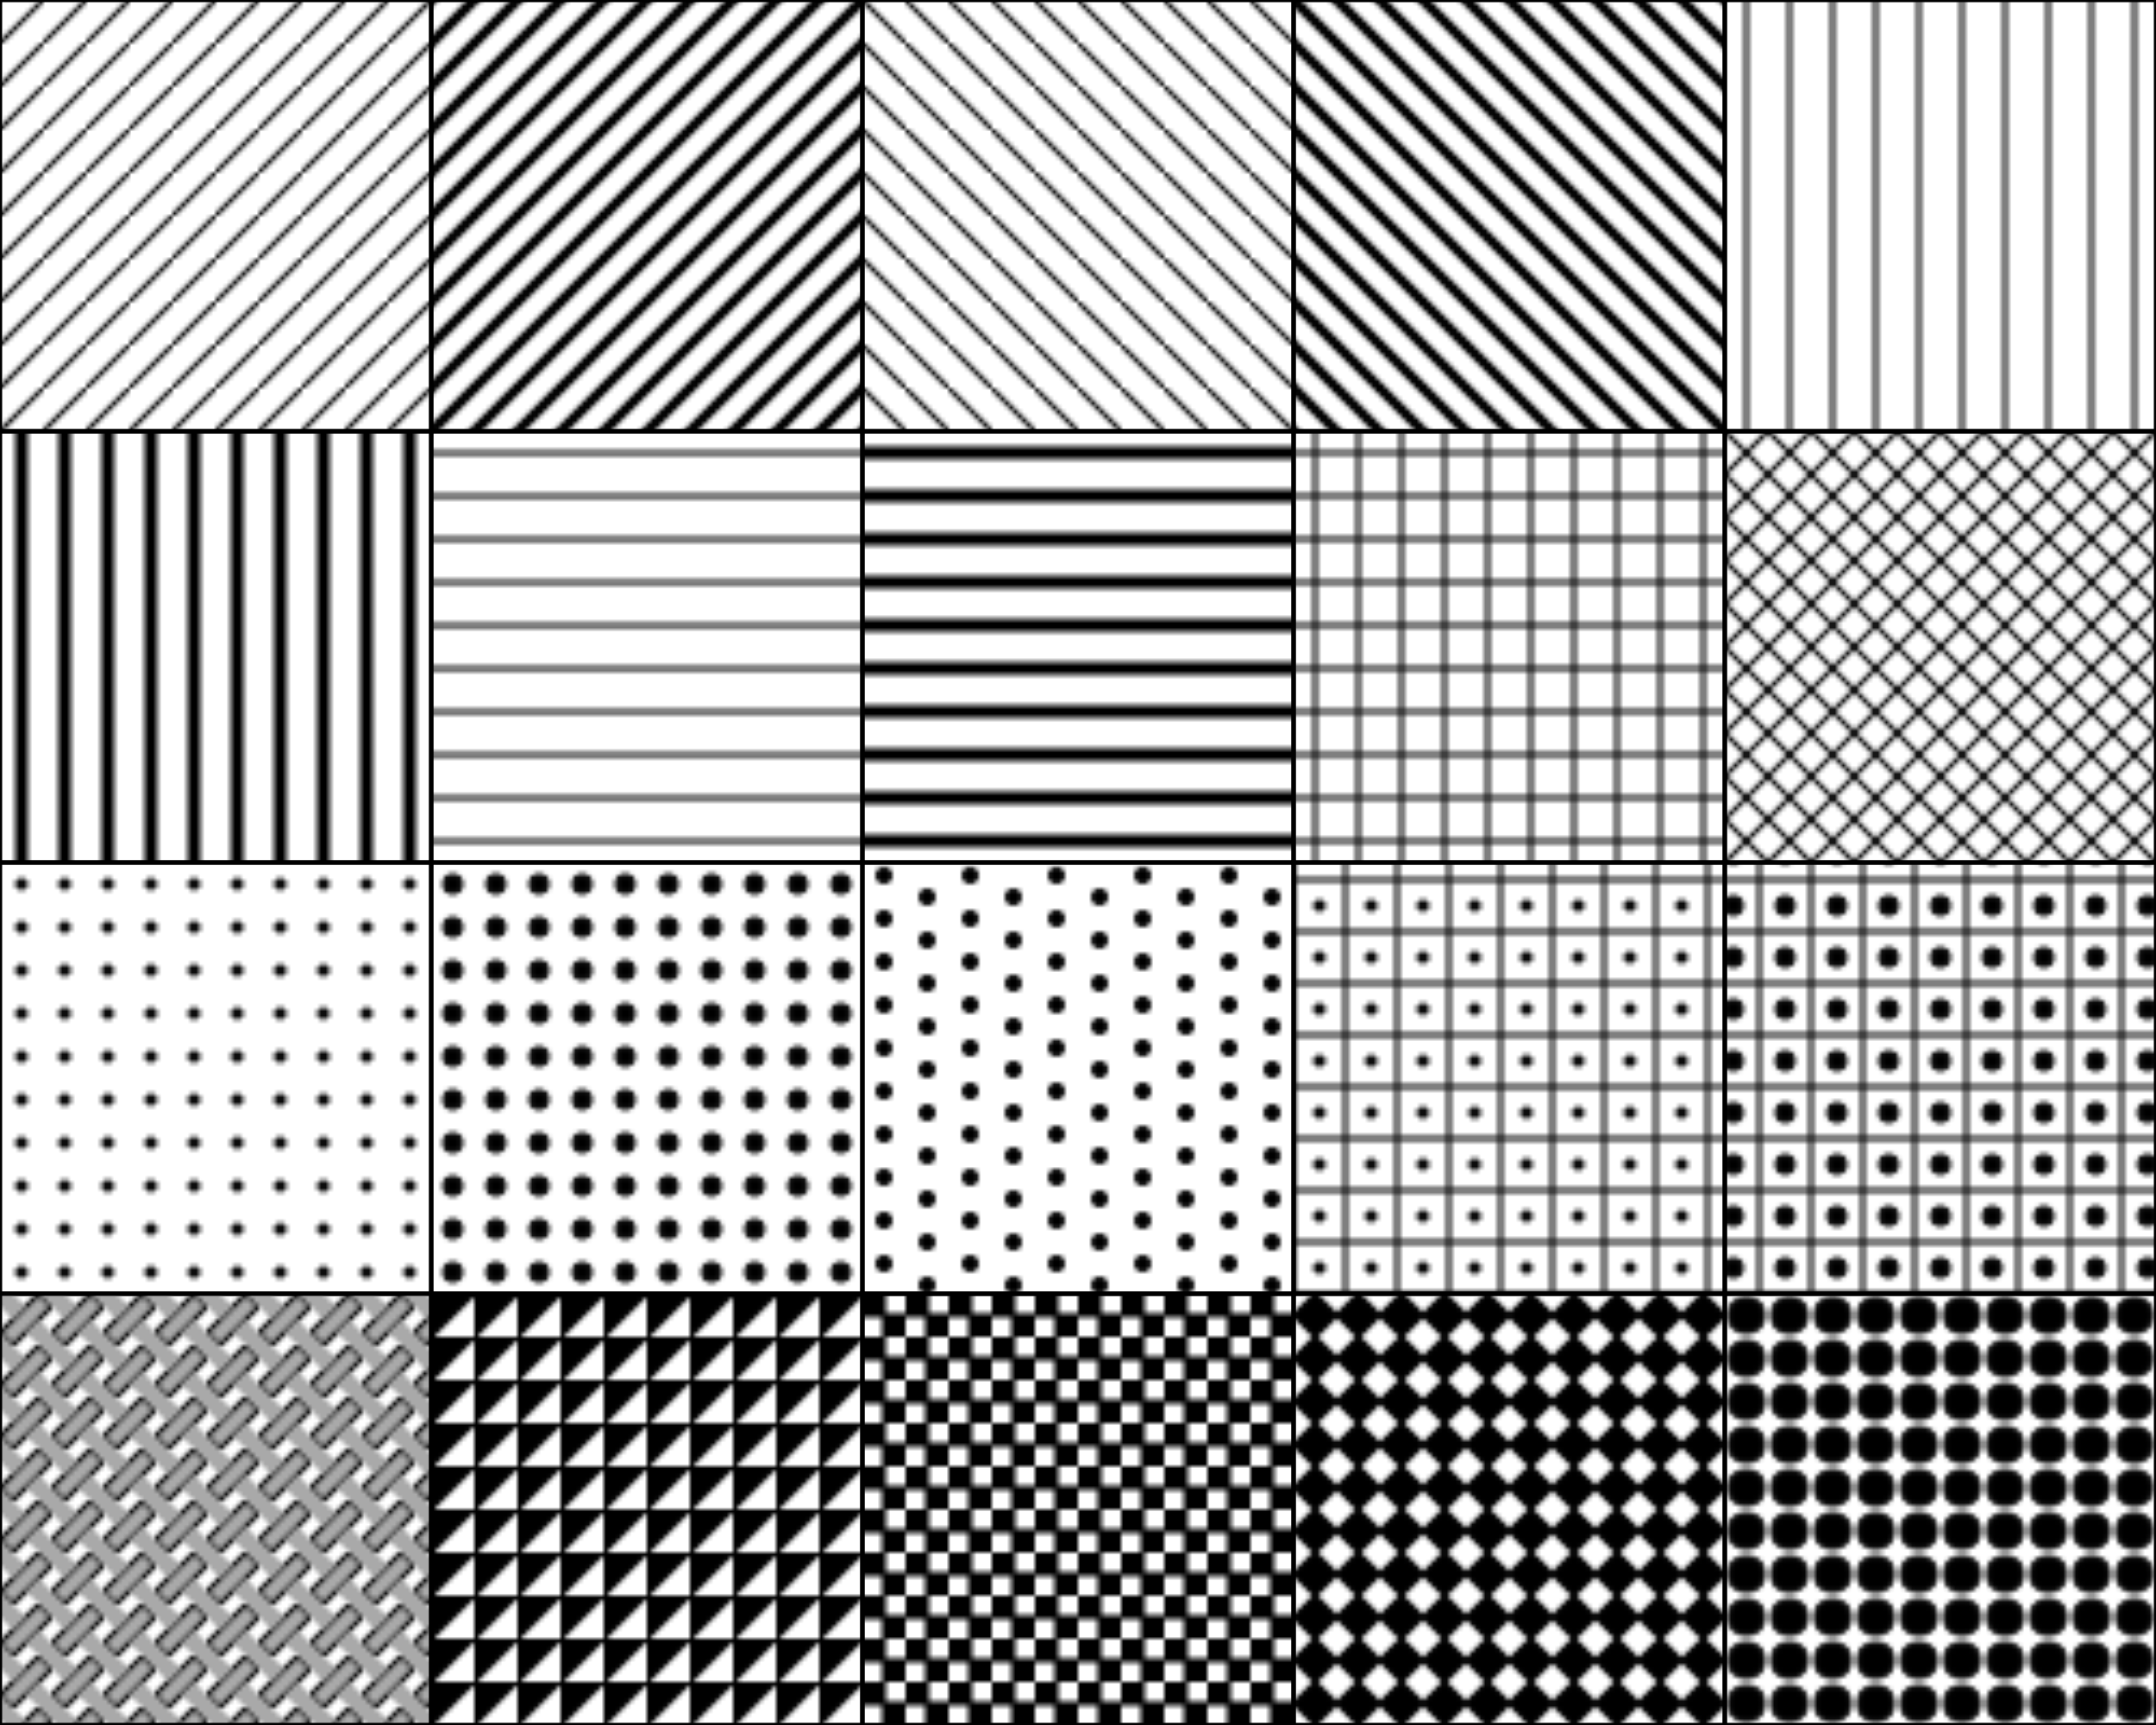 <?xml version="1.0" encoding="UTF-8" standalone="no"?>
<!-- convert using Magelan(SourceForge.org) on lun. avril 12 05:44:13 2011 -->
<svg
    xmlns:rdf="http://www.w3.org/1999/02/22-rdf-syntax-ns#"
    xmlns="http://www.w3.org/2000/svg"
    xmlns:cc="http://web.resource.org/cc/"
    xmlns:xlink="http://www.w3.org/1999/xlink"
    xmlns:dc="http://purl.org/dc/elements/1.1/"
    xmlns:svg="http://www.w3.org/2000/svg"
    xmlns:inkscape="http://www.inkscape.org/namespaces/inkscape"
    xmlns:sodipodi="http://sodipodi.sourceforge.net/DTD/sodipodi-0.dtd"
    xmlns:ns1="http://sozi.baierouge.fr"
    id="body"
    viewBox="0 0 500 400"
  >
  <title
    >Pattern Tests</title
  >
  <defs
    >
    <pattern
        id="pattern1"
        height="10"
        width="10"
        patternUnits="userSpaceOnUse"
        y="0"
        x="0"
        overflow="visible"
      >
      <path
          style="stroke:black"
          d="m0 10l10-10"
      />
    </pattern
    >
    <pattern
        id="pattern2"
        height="10"
        width="10"
        patternUnits="userSpaceOnUse"
        y="0"
        x="0"
        overflow="visible"
      >
      <path
          style="stroke:black;fill:black"
          d="m10 1-9 9h-1v-1l9-9h1zm-10-1v1l1-1zm9 10h1v-1z"
      />
    </pattern
    >
    <pattern
        id="pattern3"
        height="10"
        width="10"
        patternUnits="userSpaceOnUse"
        y="0"
        x="0"
        overflow="visible"
      >
      <path
          style="stroke:black"
          d="m0 0l10 10"
      />
    </pattern
    >
    <pattern
        id="pattern4"
        height="10"
        width="10"
        patternUnits="userSpaceOnUse"
        y="0"
        x="0"
        overflow="visible"
      >
      <path
          style="stroke:black;fill:black"
          d="m0 1 9 9h1v-1l-9-9h-1zm0 8v1h1zm9-9h1v1z"
      />
    </pattern
    >
    <pattern
        id="pattern5"
        height="10"
        width="10"
        patternUnits="userSpaceOnUse"
        y="0"
        x="0"
        overflow="visible"
      >
      <path
          style="stroke-linejoin:bevel;stroke:black"
          d="m5 0v10"
      />
    </pattern
    >
    <pattern
        id="pattern6"
        height="10"
        width="10"
        patternUnits="userSpaceOnUse"
        y="0"
        x="0"
        overflow="visible"
      >
      <path
          style="stroke:black;fill:black"
          d="m4 0h2v10h-2v-10z"
      />
    </pattern
    >
    <pattern
        id="pattern7"
        height="10"
        width="10"
        patternUnits="userSpaceOnUse"
        y="0"
        x="0"
        overflow="visible"
      >
      <path
          style="stroke-linejoin:bevel;stroke:black"
          d="m0 5h10"
      />
    </pattern
    >
    <pattern
        id="pattern8"
        height="10"
        width="10"
        patternUnits="userSpaceOnUse"
        y="0"
        x="0"
        overflow="visible"
      >
      <path
          style="stroke:black;fill:black"
          d="m0 4h10v2h-10z"
      />
    </pattern
    >
    <pattern
        id="pattern9"
        height="10"
        width="10"
        patternUnits="userSpaceOnUse"
        y="0"
        x="0"
        overflow="visible"
      >
      <path
          style="stroke:black"
          d="m5 0v10m-5-5h10"
      />
    </pattern
    >
    <pattern
        id="pattern10"
        height="10"
        width="10"
        patternUnits="userSpaceOnUse"
        y="0"
        x="0"
        overflow="visible"
      >
      <path
          style="stroke:black"
          d="m0 0l10 10m0-10l-10 10"
      />
    </pattern
    >
    <pattern
        id="pattern11"
        height="10"
        width="10"
        patternUnits="userSpaceOnUse"
        y="0"
        x="0"
        overflow="visible"
      >
      <circle
          cy="5"
          cx="5"
          r="1"
          style="stroke:black;fill:black"
      />
    </pattern
    >
    <pattern
        id="pattern12"
        height="10"
        width="10"
        patternUnits="userSpaceOnUse"
        y="0"
        x="0"
        overflow="visible"
      >
      <circle
          cy="5"
          cx="5"
          r="2"
          style="stroke:black;fill:black"
      />
    </pattern
    >
    <pattern
        id="pattern13"
        height="20"
        width="20"
        patternUnits="userSpaceOnUse"
        y="0"
        x="0"
        overflow="visible"
      >
      <circle
          cy="3"
          cx="5"
          r="2"
          style="fill:black"
      />
      <circle
          cy="13"
          cx="5"
          r="2"
          style="fill:black"
      />
      <circle
          cy="8"
          cx="15"
          r="2"
          style="fill:black"
      />
      <circle
          cy="18"
          cx="15"
          r="2"
          style="fill:black"
      />
    </pattern
    >
    <pattern
        id="pattern14"
        height="12"
        width="12"
        patternUnits="userSpaceOnUse"
        y="0"
        x="0"
        overflow="visible"
      >
      <rect
          y="0"
          x="0"
          style="stroke:black;fill:none"
          height="12"
          width="12"
      />
      <circle
          cy="6"
          cx="6"
          r="1"
          style="stroke:black;fill:black"
      />
    </pattern
    >
    <pattern
        id="pattern15"
        height="12"
        width="12"
        patternUnits="userSpaceOnUse"
        y="0"
        x="0"
        overflow="visible"
      >
      <rect
          y="0"
          x="0"
          style="stroke:black;fill:none"
          height="12"
          width="12"
      />
      <circle
          cy="6"
          cx="6"
          r="2"
          style="stroke:black;fill:black"
      />
    </pattern
    >
    <pattern
        id="pattern16"
        height="12"
        width="12"
        patternUnits="userSpaceOnUse"
        y="0"
        x="0"
        overflow="visible"
      >
      <path
          style="stroke-linejoin:bevel;stroke:black;fill:DarkGrey"
          d="m0 9l3 3 9-9-3-3z"
      />
      <path
          style="fill:DarkGrey"
          d="m0 0v3l3 3 3-3-3-3h-3zm6 9l3 3h3v-3l-3-3zm-6 3h3l-3-3zm12-12v3l-3-3z"
      />
    </pattern
    >
    <pattern
        id="pattern17"
        height="10"
        width="10"
        patternUnits="userSpaceOnUse"
        y="0"
        x="0"
        overflow="visible"
      >
      <path
          style="stroke:black;fill:black"
          d="m0 0h10l-10 10z"
      />
    </pattern
    >
    <pattern
        id="pattern18"
        height="10"
        width="10"
        patternUnits="userSpaceOnUse"
        y="0"
        x="0"
        overflow="visible"
      >
      <rect
          y="0"
          x="0"
          style="stroke:black;fill:black"
          height="5"
          width="5"
      />
      <rect
          y="5"
          x="5"
          style="stroke:black;fill:black"
          height="5"
          width="5"
      />
    </pattern
    >
    <pattern
        id="pattern19"
        height="10"
        width="10"
        patternUnits="userSpaceOnUse"
        y="0"
        x="0"
        overflow="visible"
      >
      <path
          style="stroke:black;fill:black"
          d="m0 5l5 5 5-5-5-5z"
      />
    </pattern
    >
    <pattern
        id="pattern20"
        height="10"
        width="10"
        patternUnits="userSpaceOnUse"
        y="0"
        x="0"
        overflow="visible"
      >
      <circle
          cy="5"
          cx="5"
          r="4"
          style="stroke:black;fill:black"
      />
    </pattern
    >
  </defs
  >
  <rect
      y="0"
      x="0"
      style="stroke:black;fill:url(#pattern1)"
      height="100"
      width="100"
  />
  <rect
      y="0"
      x="100"
      style="stroke:black;fill:url(#pattern2)"
      height="100"
      width="100"
  />
  <rect
      y="0"
      x="200"
      style="stroke:black;fill:url(#pattern3)"
      height="100"
      width="100"
  />
  <rect
      y="0"
      x="300"
      style="stroke:black;fill:url(#pattern4)"
      height="100"
      width="100"
  />
  <rect
      y="0"
      x="400"
      style="stroke:black;fill:url(#pattern5)"
      height="100"
      width="100"
  />
  <rect
      y="100"
      x="0"
      style="stroke:black;fill:url(#pattern6)"
      height="100"
      width="100"
  />
  <rect
      y="100"
      x="100"
      style="stroke:black;fill:url(#pattern7)"
      height="100"
      width="100"
  />
  <rect
      y="100"
      x="200"
      style="stroke:black;fill:url(#pattern8)"
      height="100"
      width="100"
  />
  <rect
      y="100"
      x="300"
      style="stroke:black;fill:url(#pattern9)"
      height="100"
      width="100"
  />
  <rect
      y="100"
      x="400"
      style="stroke:black;fill:url(#pattern10)"
      height="100"
      width="100"
  />
  <rect
      y="200"
      x="0"
      style="stroke:black;fill:url(#pattern11)"
      height="100"
      width="100"
  />
  <rect
      y="200"
      x="100"
      style="stroke:black;fill:url(#pattern12)"
      height="100"
      width="100"
  />
  <rect
      y="200"
      x="200"
      style="stroke:black;fill:url(#pattern13)"
      height="100"
      width="100"
  />
  <rect
      y="200"
      x="300"
      style="stroke:black;fill:url(#pattern14)"
      height="100"
      width="100"
  />
  <rect
      y="200"
      x="400"
      style="stroke:black;fill:url(#pattern15)"
      height="100"
      width="100"
  />
  <rect
      y="300"
      x="0"
      style="stroke:black;fill:url(#pattern16)"
      height="100"
      width="100"
  />
  <rect
      y="300"
      x="100"
      style="stroke:black;fill:url(#pattern17)"
      height="100"
      width="100"
  />
  <rect
      y="300"
      x="200"
      style="stroke:black;fill:url(#pattern18)"
      height="100"
      width="100"
  />
  <rect
      y="300"
      x="300"
      style="stroke:black;fill:url(#pattern19)"
      height="100"
      width="100"
  />
  <rect
      y="300"
      x="400"
      style="stroke:black;fill:url(#pattern20)"
      height="100"
      width="100"
  />
</svg
>
